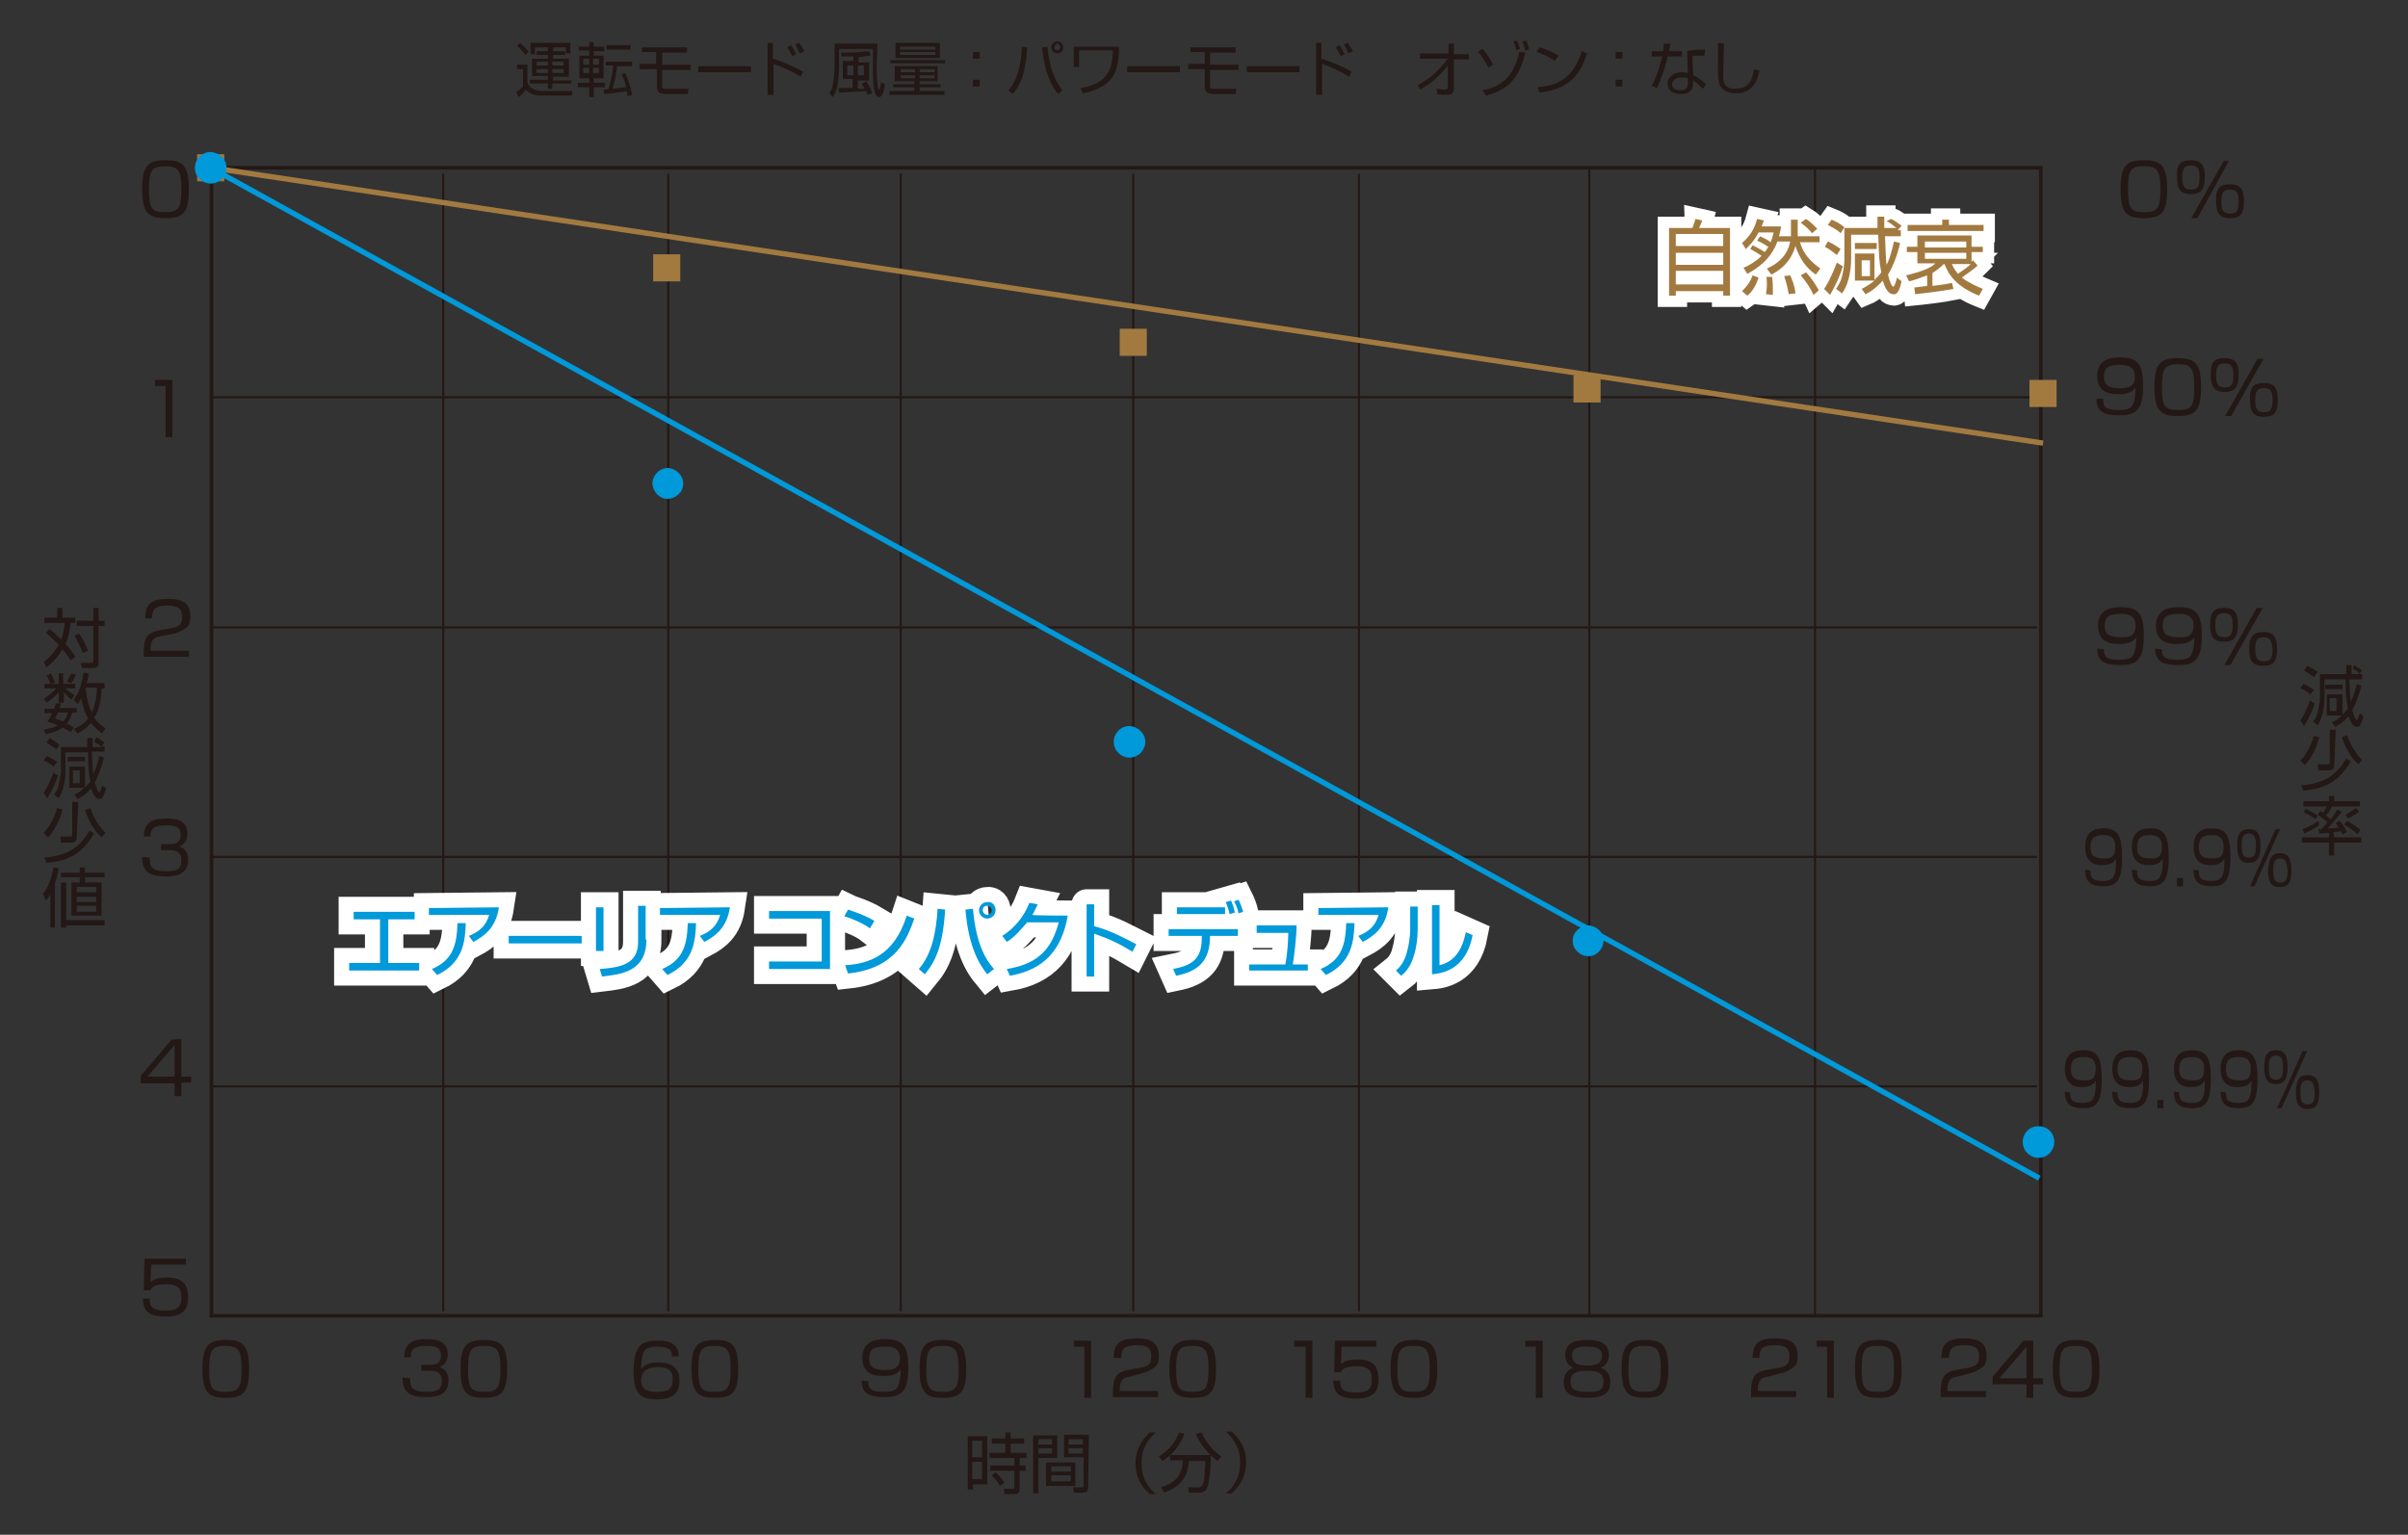 <?xml version="1.0" encoding="utf-8"?>
<!-- Generator: Adobe Illustrator 21.1.0, SVG Export Plug-In . SVG Version: 6.00 Build 0)  -->
<svg version="1.1" id="レイヤー_1" xmlns="http://www.w3.org/2000/svg" xmlns:xlink="http://www.w3.org/1999/xlink" x="0px"
	 y="0px" viewBox="0 0 320 204" style="enable-background:new 0 0 320 204;" xml:space="preserve">
<rect x="0" y="0" width="320" height="204" fill="#333333" stroke="none"/>
<style type="text/css">
	.st0{fill:none;stroke:#231815;stroke-width:0.479;}
	.st1{fill:none;stroke:#231815;stroke-width:0.285;}
	.st2{fill:none;stroke:#231815;stroke-width:0.284;}
	.st3{fill:#231815;}
	.st4{fill:#A27A40;}
	.st5{fill:none;stroke:#FFFFFF;stroke-width:3;}
	.st6{fill:none;stroke:#A27A40;stroke-width:0.709;}
	.st7{fill:#0099D9;}
	.st8{fill:none;stroke:#FFFFFF;stroke-width:4;}
	.st9{fill:none;stroke:#0099D9;stroke-width:0.709;}
</style>
<g>
	<path class="st0" d="M271.2,174.9H28.1V22.3h243.1V174.9z"/>
	<path class="st1" d="M28,83.4h242.7 M28,52.8h242.7 M28,113.9h242.7 M28,144.4h242.7"/>
	<path class="st2" d="M58.9,23.1v151.2 M88.8,23.1v151.2 M119.7,23.1v151.2 M150.6,23.1v151.2 M180.6,23.1v151.2 M211.2,22.3v152.8
		 M241.2,22.3v151.2 M241.2,22.3v152.8 M271.2,22.3v151.2"/>
</g>
<g>
	<path class="st3" d="M7.3,123.3H6.7v-4.4c-0.2,0.3-0.4,0.6-0.6,0.8l-0.4-0.9c0.8-0.9,1.2-2.3,1.4-3.5l0.7,0.1
		c-0.1,0.3-0.1,0.9-0.5,2L7.3,123.3L7.3,123.3z M11.3,115.3v0.7h2.6v0.6h-2.6v0.7h2.2v4.4H9.5v-4.4h1.1v-0.7H8.1v-0.6h2.5v-0.7
		C10.6,115.3,11.3,115.3,11.3,115.3z M13.9,123H8.8v0.3H8.1v-6h0.7v5h5.1L13.9,123L13.9,123z M12.8,117.9h-2.6v0.7h2.6
		C12.8,118.6,12.8,117.9,12.8,117.9z M12.8,119.2h-2.6v0.7h2.6C12.8,119.9,12.8,119.2,12.8,119.2z M12.8,120.4h-2.6v0.8h2.6
		C12.8,121.2,12.8,120.4,12.8,120.4z M5.8,110.7c0.3-0.3,1.1-1.1,1.8-3.3l0.7,0.2c-0.3,1.3-1,2.7-1.9,3.7
		C6.3,111.3,5.8,110.7,5.8,110.7z M5.9,114c3-0.3,4.6-1.2,6-3.6l0.6,0.4c-1.5,2.5-3.1,3.6-6.3,3.9L5.9,114L5.9,114z M10.2,111.3
		c0,0.5-0.3,0.7-0.8,0.7H8.1L8,111.2l1.3,0c0.1,0,0.3,0,0.3-0.3v-4.3h0.8L10.2,111.3L10.2,111.3z M12,107.4c0.4,1.2,1.1,2.4,2,3.3
		l-0.5,0.6c-0.4-0.4-1.4-1.3-2.2-3.6L12,107.4L12,107.4z M5.8,105.4c0.2-0.3,0.7-1.1,1.3-2.7l0.6,0.4c-0.3,1-0.8,2-1.4,3L5.8,105.4
		L5.8,105.4z M7.1,101.9c-0.4-0.4-0.8-0.6-1.3-0.8l0.4-0.6c0.6,0.2,1.1,0.6,1.4,0.8L7.1,101.9z M7.5,99.6c-0.5-0.4-1.1-0.7-1.3-0.9
		l0.4-0.6C7,98.3,7.4,98.6,7.9,99L7.5,99.6z M12.8,98c0.4,0.2,0.8,0.5,1.1,0.7l-0.4,0.5h0.4v0.7h-1.7c0.1,2.1,0.1,2.2,0.2,3
		c0.2-0.4,0.5-1.1,0.8-2.4l0.6,0.2c-0.3,1.4-0.8,2.5-1.2,3.3c0.2,0.7,0.4,1.3,0.6,1.3c0.2,0,0.3-0.7,0.4-0.9l0.5,0.4
		c-0.2,0.7-0.4,1-0.4,1.1c-0.1,0.2-0.3,0.3-0.5,0.3c-0.7,0-1-1.2-1.1-1.4c-0.5,0.6-1.1,1.1-1.8,1.4l-0.4-0.6
		c0.5-0.2,0.9-0.5,1.3-0.9h-2v-2.8h2.1v2.8c0.4-0.4,0.5-0.6,0.7-0.8c-0.2-1.3-0.3-1.8-0.3-3.9H8.7v2.4c0,1.7-0.4,2.9-0.9,3.7
		l-0.6-0.5c0.3-0.4,0.5-0.7,0.6-1.3c0.1-0.6,0.3-1.2,0.3-1.8v-3.2h3.5c0-0.4,0-0.8,0-1.2h0.7c0,0.2,0,1,0,1.2h1.2
		c-0.3-0.3-0.6-0.5-1-0.7L12.8,98L12.8,98z M11.3,100.6v0.6H9v-0.6C9,100.6,11.3,100.6,11.3,100.6z M10.6,102.4H9.7v1.7h0.9V102.4z
		 M5.9,91.5v-0.6h1.9v-1.4h0.6v1.4h1.6v0.6H8.7c0.4,0.4,0.7,0.6,1.2,0.9L9.5,93c-0.4-0.3-0.7-0.6-1-1v1.4H7.8v-1.4
		c-0.4,0.5-1,1-1.6,1.4l-0.4-0.5C6.4,92.5,7,92,7.5,91.5L5.9,91.5L5.9,91.5z M8.1,93.5C8,93.8,8,93.9,7.9,94.1h2.3v0.6H9.6
		c-0.1,0.3-0.3,0.9-0.7,1.5c0.4,0.2,0.8,0.4,0.9,0.5l-0.4,0.6c-0.3-0.2-0.5-0.3-1.1-0.6c-0.6,0.5-1.4,0.7-2.2,0.9l-0.3-0.6
		c0.3-0.1,1.2-0.2,1.9-0.6c-0.8-0.3-1.2-0.4-1.4-0.5c0.2-0.3,0.4-0.5,0.6-1.1H5.9v-0.6h1.3c0.1-0.3,0.2-0.5,0.2-0.6
		C7.5,93.4,8.1,93.5,8.1,93.5z M6.7,90.9c-0.1-0.4-0.3-0.7-0.5-1.1l0.6-0.3C7,90,7.2,90.4,7.3,90.7L6.7,90.9L6.7,90.9z M7.7,94.7
		c-0.2,0.5-0.3,0.6-0.4,0.8c0.3,0.1,0.7,0.2,1.1,0.4c0.4-0.4,0.6-0.9,0.6-1.2H7.7z M8.9,90.6c0.1-0.2,0.3-0.6,0.6-1.1l0.6,0.2
		c-0.2,0.4-0.4,0.8-0.6,1.1L8.9,90.6L8.9,90.6z M13.9,90.8v0.7h-0.4c0,0.5-0.1,2.6-1,3.9c0.6,0.8,1.2,1.2,1.5,1.4l-0.4,0.7
		c-0.6-0.4-1.1-0.9-1.5-1.4c-0.7,0.8-1.4,1.2-1.8,1.4l-0.5-0.6c0.7-0.3,1.4-0.7,1.9-1.4C11.4,95,11,94,10.8,92.8
		c-0.2,0.4-0.4,0.6-0.5,0.8L9.8,93c0.3-0.4,1-1.4,1.3-3.6l0.7,0.1c-0.1,0.4-0.1,0.8-0.3,1.3L13.9,90.8L13.9,90.8z M11.4,91.5
		c0,0,0,0.1,0,0.1c0.1,1.2,0.4,2.4,0.8,3.1c0.2-0.4,0.6-1.4,0.7-3.3H11.4z M9.4,87.8c-0.2-0.3-0.4-0.7-1.1-1.5
		c-0.7,1.2-1.5,1.9-2.1,2.4L5.8,88c0.8-0.6,1.5-1.4,2-2.3c-0.9-0.9-1.4-1.3-1.7-1.6l0.5-0.5c0.7,0.6,1.1,1,1.5,1.4
		c0.2-0.4,0.4-1.1,0.5-2.2H5.9v-0.7h1.7v-1.3h0.7v1.3H10v0.7H9.4c-0.2,1.6-0.5,2.4-0.7,2.8c0.4,0.4,0.9,1,1.3,1.7L9.4,87.8L9.4,87.8
		z M11,86.8c-0.3-0.8-0.7-1.6-1.1-2.3l0.6-0.3c0.5,0.7,0.9,1.5,1.2,2.3L11,86.8L11,86.8z M13.1,82.5h0.8v0.7h-0.8v4.9
		c0,0.5-0.2,0.7-0.9,0.7h-1.3l-0.2-0.7l1.4,0c0.2,0,0.3,0,0.3-0.2v-4.7h-2.2v-0.7h2.2v-1.7h0.7V82.5L13.1,82.5z M310.2,111.3h3.6
		v0.7h-3.6v1.7h-0.7v-1.7h-3.6v-0.7h3.6v-0.6c-0.1,0-1.3,0.1-1.3,0.1l-0.1-0.6c0.1,0,0.2,0,0.4,0c0.2-0.2,0.4-0.4,0.8-0.9
		c-0.7-0.6-1.1-0.9-1.3-1l0.4-0.5c0.1,0.1,0.2,0.1,0.3,0.2c0.1-0.1,0.3-0.4,0.5-0.8h-3.1v-0.7h3.4v-0.7h0.7v0.7h3.4v0.7h-3.7
		c-0.1,0.2-0.3,0.6-0.8,1.2c0.2,0.1,0.3,0.3,0.6,0.5c0.5-0.6,0.7-1,0.9-1.3l0.6,0.3c-0.6,0.8-1.2,1.5-1.9,2.2c0.6,0,0.8,0,1.5-0.1
		c-0.1-0.2-0.3-0.4-0.4-0.6l0.5-0.3c0.2,0.2,0.7,0.8,1,1.5l-0.6,0.3c-0.1-0.2-0.1-0.2-0.2-0.4c-0.3,0-0.7,0.1-1,0.1L310.2,111.3
		L310.2,111.3z M306,110.2c0.3-0.1,1.3-0.5,2.1-1.1l0.1,0.6c-0.5,0.4-1.6,0.9-2,1.1L306,110.2L306,110.2z M307.7,108.9
		c-0.5-0.4-1-0.7-1.6-0.9l0.3-0.5c0.6,0.3,1,0.5,1.6,0.9L307.7,108.9L307.7,108.9z M313.3,110.9c-0.6-0.6-1.5-1.1-1.8-1.3l0.4-0.5
		c0.8,0.5,1.2,0.7,1.8,1.2L313.3,110.9L313.3,110.9z M311.7,108.3c0.7-0.4,1-0.6,1.4-0.9l0.4,0.5c-0.5,0.4-1.3,0.8-1.5,0.9
		L311.7,108.3L311.7,108.3z M305.7,101.1c0.3-0.3,1.1-1.1,1.8-3.3l0.7,0.2c-0.3,1.3-1,2.7-1.9,3.7L305.7,101.1z M305.8,104.4
		c3-0.3,4.6-1.2,6-3.6l0.6,0.4c-1.5,2.5-3.1,3.6-6.3,3.9L305.8,104.4L305.8,104.4z M310.2,101.7c0,0.5-0.3,0.7-0.8,0.7h-1.3
		l-0.1-0.8l1.3,0c0.1,0,0.3,0,0.3-0.3v-4.3h0.8L310.2,101.7L310.2,101.7z M311.9,97.7c0.4,1.2,1.1,2.4,2,3.3l-0.5,0.6
		c-0.4-0.4-1.4-1.3-2.2-3.6L311.9,97.7z M305.7,95.8c0.2-0.3,0.7-1.1,1.3-2.7l0.6,0.4c-0.3,1-0.8,2-1.4,3L305.7,95.8L305.7,95.8z
		 M307,92.3c-0.4-0.4-0.8-0.6-1.3-0.8l0.4-0.6c0.6,0.2,1.1,0.6,1.4,0.8L307,92.3z M307.5,90c-0.5-0.4-1.1-0.7-1.3-0.9l0.4-0.6
		c0.4,0.2,0.9,0.4,1.4,0.8L307.5,90z M312.8,88.4c0.4,0.2,0.8,0.5,1.1,0.7l-0.4,0.5h0.4v0.7h-1.7c0.1,2.1,0.1,2.2,0.2,3
		c0.2-0.4,0.5-1.1,0.8-2.4l0.6,0.2c-0.3,1.4-0.8,2.5-1.2,3.3c0.2,0.7,0.4,1.3,0.6,1.3c0.2,0,0.3-0.7,0.4-0.9l0.5,0.4
		c-0.2,0.7-0.4,1-0.4,1.1c-0.1,0.2-0.3,0.3-0.5,0.3c-0.7,0-1-1.2-1.1-1.4c-0.5,0.6-1.1,1.1-1.8,1.4l-0.4-0.6
		c0.5-0.2,0.9-0.5,1.3-0.9h-2v-2.8h2.1V95c0.4-0.4,0.5-0.6,0.7-0.8c-0.2-1.3-0.3-1.8-0.3-3.9h-2.8v2.4c0,1.7-0.4,2.9-0.9,3.7
		l-0.6-0.5c0.3-0.4,0.5-0.7,0.6-1.3c0.1-0.6,0.3-1.2,0.3-1.8v-3.2h3.5c0-0.4,0-0.8,0-1.2h0.7c0,0.2,0,1,0,1.2h1.2
		c-0.3-0.3-0.6-0.5-1-0.7L312.8,88.4L312.8,88.4z M311.3,91v0.6H309V91H311.3z M310.5,92.8h-0.9v1.7h0.9V92.8z M30,178.1
		c2.3,0,3.1,0.7,3.1,3.9c0,3.1-0.8,3.8-3.1,3.8c-2.3,0-3.1-0.7-3.1-3.9C26.9,178.9,27.7,178.1,30,178.1z M27.8,182
		c0,2.6,0.4,3,2.2,3c1.7,0,2.1-0.5,2.1-3c0-2.7-0.5-3.1-2.2-3.1C28.2,178.9,27.8,179.4,27.8,182L27.8,182z M22,21.3
		c2.3,0,3.1,0.7,3.1,3.9c0,3.1-0.8,3.8-3.1,3.8c-2.3,0-3.1-0.7-3.1-3.9C18.9,22,19.7,21.3,22,21.3L22,21.3z M19.8,25.2
		c0,2.6,0.4,3,2.2,3c1.7,0,2.1-0.5,2.1-3c0-2.7-0.5-3.1-2.2-3.1C20.2,22.1,19.8,22.6,19.8,25.2L19.8,25.2z M21.3,84.6
		c-0.7,0.1-1.3,0.3-1.3,1.7v0.2h5.1v0.8h-6v-0.5c0-2.1,0.5-2.7,2-3l1.7-0.3c0.9-0.2,1.4-0.4,1.4-1.5c0-1-0.4-1.5-1.9-1.5
		c-1.7,0-2.1,0.5-2.1,1.7h-0.9c0-1.9,0.8-2.6,3-2.6c1.2,0,3,0.1,3,2.3c0,0.4,0,1.1-0.5,1.5c-0.4,0.3-0.9,0.6-1.6,0.8L21.3,84.6
		L21.3,84.6z M22.9,50.5v7.6h-0.9v-6.8h-1.4v-0.8H22.9z M19.9,114c0,0.9,0,1.8,2.1,1.8c1.2,0,2.1-0.1,2.1-1.4c0-0.5,0-1.4-1.6-1.4
		h-1.1v-0.8h1.1c0.6,0,1.5,0,1.5-1.2c0-1.1-0.7-1.3-1.9-1.3c-2,0-2.1,0.7-2.1,1.5h-0.9c0.1-1.6,0.7-2.4,3-2.4c0.8,0,2.8,0,2.8,2
		c0,1.4-0.9,1.6-1.1,1.7c0.3,0.1,1.2,0.4,1.2,1.8c0,2.1-1.9,2.2-2.9,2.2c-2.4,0-3.2-0.7-3.2-2.6L19.9,114L19.9,114z M24.1,138.1v5
		h1.3v0.8h-1.3v1.8h-0.9V144h-4.5v-1l4.1-4.8L24.1,138.1L24.1,138.1z M23.2,138.9l-3.6,4.2h3.6V138.9z M24.7,167.3v0.8h-4.6
		l-0.1,2.3c0.3-0.2,0.7-0.6,2.2-0.6c1.4,0,2.8,0.4,2.8,2.6c0,1.6-0.6,2.6-3,2.6c-2.4,0-3-0.9-3-2.4h0.9c0,0.8,0,1.6,2.1,1.6
		c1.5,0,2.1-0.4,2.1-1.7c0-1-0.2-1.8-2-1.8c-1.6,0-1.9,0.4-2.1,0.8h-0.9l0.1-4.2L24.7,167.3L24.7,167.3z M284.9,21.3
		c2.3,0,3.1,0.7,3.1,3.9c0,3.1-0.8,3.8-3.1,3.8c-2.3,0-3.1-0.7-3.1-3.9C281.8,22,282.6,21.3,284.9,21.3L284.9,21.3z M282.8,25.2
		c0,2.6,0.4,3,2.2,3c1.7,0,2.1-0.5,2.1-3c0-2.7-0.5-3.1-2.2-3.1C283.1,22.1,282.8,22.6,282.8,25.2L282.8,25.2z M291.2,21.3
		c1.5,0,1.8,0.9,1.8,2.2c0,1.9-0.7,2.3-1.9,2.3c-1.5,0-1.8-0.9-1.8-2.3C289.2,21.7,289.9,21.3,291.2,21.3z M291.1,22
		c-1,0-1.1,0.7-1.1,1.6c0,1.2,0.3,1.6,1.2,1.6c1,0,1.1-0.7,1.1-1.6C292.3,22.3,292,22,291.1,22z M296.2,21.4L292,29h-0.8l4.3-7.6
		L296.2,21.4L296.2,21.4z M296.4,24.5c1.5,0,1.8,0.9,1.8,2.3c0,1.9-0.7,2.2-1.9,2.2c-1.5,0-1.8-0.9-1.8-2.2
		C294.4,24.9,295.1,24.5,296.4,24.5z M296.3,25.2c-1,0-1.1,0.7-1.1,1.6c0,1.2,0.3,1.6,1.2,1.6c1,0,1.1-0.7,1.1-1.6
		C297.5,25.6,297.2,25.2,296.3,25.2z M279.5,53.1c0,0.7,0,1.4,2,1.4c1.4,0,1.8-0.3,2-0.9c0.2-0.5,0.3-1.3,0.3-2.1
		c-0.3,0.4-0.7,0.9-2.3,0.9c-0.7,0-2.8,0-2.8-2.4c0-2.3,1.9-2.5,3-2.5c2.4,0,3.1,0.9,3.1,3.8c0,3.3-1,3.9-3.2,3.9c-2,0-3-0.5-3-2.2
		H279.5z M283.7,50c0-1.5-1.4-1.5-2-1.5c-1.6,0-2.1,0.4-2.1,1.6c0,1,0.5,1.5,2.1,1.5C283.5,51.6,283.7,50.9,283.7,50L283.7,50z
		 M289.4,47.6c2.3,0,3.1,0.7,3.1,3.9c0,3.1-0.8,3.8-3.1,3.8c-2.3,0-3.1-0.7-3.1-3.9C286.3,48.4,287.1,47.6,289.4,47.6L289.4,47.6z
		 M287.3,51.5c0,2.6,0.4,3,2.2,3c1.7,0,2.1-0.5,2.1-3c0-2.7-0.5-3.1-2.2-3.1C287.7,48.5,287.3,48.9,287.3,51.5L287.3,51.5z
		 M295.7,47.6c1.5,0,1.8,0.9,1.8,2.2c0,1.9-0.7,2.3-1.9,2.3c-1.5,0-1.8-0.9-1.8-2.3C293.7,48,294.4,47.6,295.7,47.6z M295.6,48.3
		c-1,0-1.1,0.7-1.1,1.6c0,1.2,0.3,1.6,1.2,1.6c1,0,1.1-0.7,1.1-1.6C296.8,48.7,296.5,48.3,295.6,48.3z M300.8,47.7l-4.3,7.6h-0.8
		l4.3-7.6H300.8L300.8,47.7z M300.9,50.9c1.5,0,1.8,0.9,1.8,2.3c0,1.9-0.7,2.2-1.9,2.2c-1.5,0-1.8-0.9-1.8-2.2
		C298.9,51.3,299.6,50.9,300.9,50.9z M300.8,51.6c-1,0-1.1,0.7-1.1,1.6c0,1.2,0.3,1.6,1.2,1.6c1,0,1.1-0.7,1.1-1.6
		C302,51.9,301.7,51.6,300.8,51.6z M279.6,86.3c0,0.7,0,1.4,2,1.4c1.4,0,1.8-0.3,2-0.9c0.2-0.5,0.3-1.3,0.3-2.1
		c-0.3,0.4-0.7,0.9-2.3,0.9c-0.7,0-2.8,0-2.8-2.4c0-2.3,1.9-2.5,3-2.5c2.4,0,3.1,0.9,3.1,3.8c0,3.3-1,3.9-3.2,3.9c-2,0-3-0.5-3-2.2
		L279.6,86.3L279.6,86.3z M283.8,83.1c0-1.5-1.4-1.5-2-1.5c-1.6,0-2.1,0.4-2.1,1.6c0,1,0.5,1.5,2.1,1.5
		C283.5,84.8,283.8,84.1,283.8,83.1L283.8,83.1z M287.3,86.3c0,0.7,0,1.4,2,1.4c1.4,0,1.8-0.3,2-0.9c0.2-0.5,0.3-1.3,0.3-2.1
		c-0.3,0.4-0.7,0.9-2.3,0.9c-0.7,0-2.8,0-2.8-2.4c0-2.3,1.9-2.5,3-2.5c2.4,0,3.1,0.9,3.1,3.8c0,3.3-1,3.9-3.2,3.9c-2,0-3-0.5-3-2.2
		L287.3,86.3L287.3,86.3z M291.5,83.1c0-1.5-1.4-1.5-2-1.5c-1.6,0-2.1,0.4-2.1,1.6c0,1,0.5,1.5,2.1,1.5
		C291.2,84.8,291.5,84.1,291.5,83.1L291.5,83.1z M295.6,80.8c1.5,0,1.8,0.9,1.8,2.2c0,1.9-0.7,2.3-1.9,2.3c-1.5,0-1.8-0.9-1.8-2.3
		C293.7,81.2,294.4,80.8,295.6,80.8z M295.5,81.5c-1,0-1.1,0.7-1.1,1.6c0,1.2,0.3,1.6,1.2,1.6c1,0,1.1-0.7,1.1-1.6
		C296.7,81.8,296.4,81.5,295.5,81.5z M300.7,80.8l-4.3,7.6h-0.8l4.3-7.6L300.7,80.8L300.7,80.8z M300.8,84c1.5,0,1.8,0.9,1.8,2.3
		c0,1.9-0.7,2.2-1.9,2.2c-1.5,0-1.8-0.9-1.8-2.2C298.9,84.4,299.6,84,300.8,84z M300.8,84.7c-1,0-1.1,0.7-1.1,1.6
		c0,1.2,0.3,1.6,1.2,1.6c1,0,1.1-0.7,1.1-1.6C301.9,85.1,301.6,84.7,300.8,84.7z M277.8,115.7c0,0.7,0,1.4,1.6,1.4
		c1.1,0,1.4-0.3,1.6-0.9c0.2-0.5,0.2-1.3,0.2-2.1c-0.2,0.4-0.6,0.9-1.8,0.9c-0.5,0-2.3,0-2.3-2.4c0-2.3,1.5-2.5,2.4-2.5
		c1.9,0,2.5,0.9,2.5,3.8c0,3.3-0.8,3.9-2.5,3.9c-1.6,0-2.4-0.5-2.4-2.2L277.8,115.7L277.8,115.7z M281.1,112.5
		c0-1.5-1.1-1.5-1.6-1.5c-1.2,0-1.7,0.4-1.7,1.6c0,1,0.4,1.5,1.7,1.5C280.9,114.2,281.1,113.5,281.1,112.5L281.1,112.5z M284,115.7
		c0,0.7,0,1.4,1.6,1.4c1.1,0,1.4-0.3,1.6-0.9c0.2-0.5,0.2-1.3,0.2-2.1c-0.2,0.4-0.6,0.9-1.8,0.9c-0.5,0-2.3,0-2.3-2.4
		c0-2.3,1.5-2.5,2.4-2.5c1.9,0,2.5,0.9,2.5,3.8c0,3.3-0.8,3.9-2.5,3.9c-1.6,0-2.4-0.5-2.4-2.2L284,115.7L284,115.7z M287.3,112.5
		c0-1.5-1.1-1.5-1.6-1.5c-1.2,0-1.7,0.4-1.7,1.6c0,1,0.4,1.5,1.7,1.5C287.1,114.2,287.3,113.5,287.3,112.5L287.3,112.5z
		 M290.1,116.7v1.1h-0.8v-1.1H290.1z M292.2,115.7c0,0.7,0,1.4,1.6,1.4c1.1,0,1.4-0.3,1.6-0.9c0.2-0.5,0.2-1.3,0.2-2.1
		c-0.2,0.4-0.6,0.9-1.8,0.9c-0.5,0-2.3,0-2.3-2.4c0-2.3,1.5-2.5,2.4-2.5c1.9,0,2.5,0.9,2.5,3.8c0,3.3-0.8,3.9-2.5,3.9
		c-1.6,0-2.4-0.5-2.4-2.2L292.2,115.7L292.2,115.7z M295.5,112.5c0-1.5-1.1-1.5-1.6-1.5c-1.2,0-1.7,0.4-1.7,1.6c0,1,0.4,1.5,1.7,1.5
		C295.3,114.2,295.5,113.5,295.5,112.5L295.5,112.5z M298.9,110.2c1.2,0,1.5,0.9,1.5,2.2c0,1.9-0.6,2.3-1.6,2.3
		c-1.2,0-1.5-0.9-1.5-2.3C297.3,110.6,297.9,110.2,298.9,110.2z M298.8,110.8c-0.8,0-0.9,0.7-0.9,1.6c0,1.2,0.2,1.6,1,1.6
		c0.8,0,0.9-0.7,0.9-1.6C299.8,111.2,299.5,110.8,298.8,110.8z M303,110.2l-3.4,7.6h-0.6l3.4-7.6H303z M303,113.4
		c1.2,0,1.5,0.9,1.5,2.3c0,1.9-0.6,2.2-1.6,2.2c-1.2,0-1.5-0.9-1.5-2.2C301.5,113.8,302.1,113.4,303,113.4z M303,114.1
		c-0.8,0-0.9,0.7-0.9,1.6c0,1.2,0.2,1.6,1,1.6c0.8,0,0.9-0.7,0.9-1.6C303.9,114.5,303.7,114.1,303,114.1z"/>
	<g>
		<path class="st3" d="M275.1,145.2c0,0.7,0,1.4,1.6,1.4c1.1,0,1.4-0.3,1.6-0.9c0.2-0.5,0.2-1.3,0.2-2.1c-0.2,0.4-0.6,0.9-1.8,0.9
			c-0.5,0-2.3,0-2.3-2.4c0-2.3,1.5-2.5,2.4-2.5c1.9,0,2.5,0.9,2.5,3.8c0,3.3-0.8,3.9-2.5,3.9c-1.6,0-2.4-0.5-2.4-2.2L275.1,145.2
			L275.1,145.2z M278.5,142c0-1.5-1.1-1.5-1.6-1.5c-1.2,0-1.7,0.4-1.7,1.6c0,1,0.4,1.5,1.7,1.5C278.3,143.7,278.5,143,278.5,142
			L278.5,142z M281.4,145.2c0,0.7,0,1.4,1.6,1.4c1.1,0,1.4-0.3,1.6-0.9c0.2-0.5,0.2-1.3,0.2-2.1c-0.2,0.4-0.6,0.9-1.8,0.9
			c-0.5,0-2.3,0-2.3-2.4c0-2.3,1.5-2.5,2.4-2.5c1.9,0,2.5,0.9,2.5,3.8c0,3.3-0.8,3.9-2.5,3.9c-1.6,0-2.4-0.5-2.4-2.2L281.4,145.2
			L281.4,145.2z M284.7,142c0-1.5-1.1-1.5-1.6-1.5c-1.2,0-1.7,0.4-1.7,1.6c0,1,0.4,1.5,1.7,1.5C284.5,143.7,284.7,143,284.7,142
			L284.7,142z M287.5,146.2v1.1h-0.8v-1.1H287.5z M289.6,145.2c0,0.7,0,1.4,1.6,1.4c1.1,0,1.4-0.3,1.6-0.9c0.2-0.5,0.2-1.3,0.2-2.1
			c-0.2,0.4-0.6,0.9-1.8,0.9c-0.5,0-2.3,0-2.3-2.4c0-2.3,1.5-2.5,2.4-2.5c1.9,0,2.5,0.9,2.5,3.8c0,3.3-0.8,3.9-2.5,3.9
			c-1.6,0-2.4-0.5-2.4-2.2L289.6,145.2L289.6,145.2z M292.9,142c0-1.5-1.1-1.5-1.6-1.5c-1.2,0-1.7,0.4-1.7,1.6c0,1,0.4,1.5,1.7,1.5
			C292.7,143.7,292.9,143,292.9,142L292.9,142z M295.8,145.2c0,0.7,0,1.4,1.6,1.4c1.1,0,1.4-0.3,1.6-0.9c0.2-0.5,0.2-1.3,0.2-2.1
			c-0.2,0.4-0.6,0.9-1.8,0.9c-0.5,0-2.3,0-2.3-2.4c0-2.3,1.5-2.5,2.4-2.5c1.9,0,2.5,0.9,2.5,3.8c0,3.3-0.8,3.9-2.5,3.9
			c-1.6,0-2.4-0.5-2.4-2.2L295.8,145.2L295.8,145.2z M299.1,142c0-1.5-1.1-1.5-1.6-1.5c-1.2,0-1.7,0.4-1.7,1.6c0,1,0.4,1.5,1.7,1.5
			C298.9,143.7,299.1,143,299.1,142L299.1,142z M302.5,139.6c1.2,0,1.5,0.9,1.5,2.2c0,1.9-0.6,2.3-1.6,2.3c-1.2,0-1.5-0.9-1.5-2.3
			C300.9,140,301.5,139.6,302.5,139.6z M302.4,140.3c-0.8,0-0.9,0.7-0.9,1.6c0,1.2,0.2,1.6,1,1.6c0.8,0,0.9-0.7,0.9-1.6
			C303.4,140.7,303.1,140.3,302.4,140.3z M306.6,139.7l-3.4,7.6h-0.6l3.4-7.6H306.6z M306.7,142.9c1.2,0,1.5,0.9,1.5,2.3
			c0,1.9-0.6,2.2-1.6,2.2c-1.2,0-1.5-0.9-1.5-2.2C305.1,143.3,305.7,142.9,306.7,142.9z M306.6,143.6c-0.8,0-0.9,0.7-0.9,1.6
			c0,1.2,0.2,1.6,1,1.6c0.8,0,0.9-0.7,0.9-1.6C307.5,144,307.3,143.6,306.6,143.6z"/>
	</g>
	<g>
		<path class="st3" d="M54.5,183.2c0,0.9,0,1.8,2.1,1.8c1.2,0,2.1-0.1,2.1-1.4c0-0.5,0-1.4-1.6-1.4H56v-0.8h1.1c0.6,0,1.5,0,1.5-1.2
			c0-1.1-0.7-1.3-1.9-1.3c-2,0-2.1,0.7-2.1,1.5h-0.9c0.1-1.6,0.7-2.4,3-2.4c0.8,0,2.8,0,2.8,2c0,1.4-0.9,1.6-1.1,1.7
			c0.3,0.1,1.2,0.4,1.2,1.8c0,2.1-1.9,2.2-2.9,2.2c-2.4,0-3.2-0.7-3.2-2.6L54.5,183.2L54.5,183.2z M64.3,178.1
			c2.3,0,3.1,0.7,3.1,3.9c0,3.1-0.8,3.8-3.1,3.8c-2.3,0-3.1-0.7-3.1-3.9C61.2,178.9,62,178.1,64.3,178.1z M62.2,182
			c0,2.6,0.4,3,2.2,3c1.7,0,2.1-0.5,2.1-3c0-2.7-0.5-3.1-2.2-3.1C62.6,178.9,62.2,179.4,62.2,182L62.2,182z"/>
	</g>
	<g>
		<path class="st3" d="M89.3,180.3c0-0.7-0.2-1.3-1.9-1.3c-0.5,0-1.4,0-1.8,0.6c-0.3,0.6-0.4,1.5-0.4,2.4c0.6-0.9,1.9-0.9,2.3-0.9
			c1.3,0,2.8,0.4,2.8,2.4c0,2.2-1.6,2.5-3,2.5c-2.3,0-3.1-0.8-3.1-3.8c0-3.6,1.3-4,3.2-4c0.8,0,2.8,0,2.8,2.1L89.3,180.3L89.3,180.3
			z M85.2,183.5c0,1.4,1.2,1.5,2.1,1.5c1.6,0,2.1-0.4,2.1-1.7c0-1.4-1-1.6-2.1-1.6C85.4,181.8,85.2,182.8,85.2,183.5L85.2,183.5z
			 M95,178.1c2.3,0,3.1,0.7,3.1,3.9c0,3.1-0.8,3.8-3.1,3.8c-2.3,0-3.1-0.7-3.1-3.9C91.9,178.9,92.7,178.1,95,178.1z M92.8,182
			c0,2.6,0.4,3,2.2,3c1.7,0,2.1-0.5,2.1-3c0-2.7-0.5-3.1-2.2-3.1C93.2,178.9,92.8,179.4,92.8,182L92.8,182z"/>
	</g>
	<g>
		<path class="st3" d="M115.4,183.6c0,0.7,0,1.4,2,1.4c1.4,0,1.8-0.3,2-0.9c0.2-0.5,0.3-1.3,0.3-2.1c-0.3,0.4-0.7,0.9-2.3,0.9
			c-0.7,0-2.8,0-2.8-2.4c0-2.3,1.9-2.5,3-2.5c2.4,0,3.1,0.9,3.1,3.8c0,3.3-1,3.9-3.2,3.9c-2,0-3-0.5-3-2.2L115.4,183.6L115.4,183.6z
			 M119.6,180.5c0-1.5-1.4-1.5-2-1.5c-1.6,0-2.1,0.4-2.1,1.6c0,1,0.5,1.5,2.1,1.5C119.3,182.1,119.6,181.4,119.6,180.5L119.6,180.5z
			 M125.3,178.1c2.3,0,3.1,0.7,3.1,3.9c0,3.1-0.8,3.8-3.1,3.8c-2.3,0-3.1-0.7-3.1-3.9C122.2,178.9,123,178.1,125.3,178.1z
			 M123.1,182c0,2.6,0.4,3,2.2,3c1.7,0,2.1-0.5,2.1-3c0-2.7-0.5-3.1-2.2-3.1C123.5,178.9,123.1,179.4,123.1,182L123.1,182z"/>
	</g>
	<g>
		<path class="st3" d="M145,178.2v7.6h-0.9V179h-1.4v-0.8L145,178.2L145,178.2z M150.1,183c-0.7,0.1-1.3,0.3-1.3,1.7v0.2h5.1v0.8h-6
			v-0.6c0-2.1,0.5-2.7,2-3l1.7-0.3c0.9-0.2,1.4-0.4,1.4-1.5c0-1-0.4-1.5-1.9-1.5c-1.7,0-2.1,0.5-2.1,1.7H148c0-1.9,0.8-2.6,3-2.6
			c1.2,0,3,0.1,3,2.3c0,0.4,0,1.1-0.5,1.5c-0.4,0.3-0.9,0.6-1.6,0.8L150.1,183L150.1,183z M158.5,178.1c2.3,0,3.1,0.7,3.1,3.9
			c0,3.1-0.8,3.8-3.1,3.8c-2.3,0-3.1-0.7-3.1-3.9C155.4,178.9,156.2,178.1,158.5,178.1z M156.3,182c0,2.6,0.4,3,2.2,3
			c1.7,0,2.1-0.5,2.1-3c0-2.7-0.5-3.1-2.2-3.1C156.7,178.9,156.3,179.4,156.3,182L156.3,182z"/>
	</g>
	<g>
		<path class="st3" d="M174.4,178.2v7.6h-0.9V179H172v-0.8L174.4,178.2L174.4,178.2z M182.9,178.2v0.8h-4.6l-0.1,2.3
			c0.3-0.2,0.7-0.6,2.2-0.6c1.4,0,2.8,0.4,2.8,2.6c0,1.6-0.6,2.6-3,2.6c-2.4,0-3-0.9-3-2.4h0.9c0,0.8,0,1.6,2.1,1.6
			c1.5,0,2.1-0.4,2.1-1.7c0-1-0.2-1.8-2-1.8c-1.6,0-1.9,0.4-2.1,0.8h-0.9l0.1-4.2L182.9,178.2L182.9,178.2z M187.9,178.1
			c2.3,0,3.1,0.7,3.1,3.9c0,3.1-0.8,3.8-3.1,3.8c-2.3,0-3.1-0.7-3.1-3.9C184.8,178.9,185.6,178.1,187.9,178.1z M185.7,182
			c0,2.6,0.4,3,2.2,3c1.7,0,2.1-0.5,2.1-3c0-2.7-0.5-3.1-2.2-3.1C186.1,178.9,185.7,179.4,185.7,182L185.7,182z"/>
	</g>
	<g>
		<path class="st3" d="M205,178.2v7.6h-0.9V179h-1.4v-0.8L205,178.2L205,178.2z M214,183.7c0,1.8-1.4,2.1-3.1,2.1
			c-1.8,0-3.1-0.4-3.1-2.1c0-0.2,0-1.5,1.3-1.9c-0.8-0.3-1.1-1-1.1-1.7c0-1.9,1.9-2,2.9-2c1.1,0,2.9,0.1,2.9,2
			c0,0.7-0.3,1.4-1.1,1.7C214,182.2,214,183.5,214,183.7L214,183.7z M213.1,183.6c0-1.1-0.8-1.4-2.2-1.4c-1.6,0-2.2,0.4-2.2,1.4
			c0,1,0.5,1.4,2.2,1.4C212.7,185.1,213.1,184.6,213.1,183.6L213.1,183.6z M208.9,180.2c0,1.2,1.2,1.3,2.1,1.3
			c1.1,0,1.9-0.3,1.9-1.3c0-0.8-0.5-1.2-2-1.2C209.2,178.9,208.9,179.5,208.9,180.2L208.9,180.2z M218.6,178.1
			c2.3,0,3.1,0.7,3.1,3.9c0,3.1-0.8,3.8-3.1,3.8c-2.3,0-3.1-0.7-3.1-3.9C215.5,178.9,216.3,178.1,218.6,178.1z M216.4,182
			c0,2.6,0.4,3,2.2,3c1.7,0,2.1-0.5,2.1-3c0-2.7-0.5-3.1-2.2-3.1C216.8,178.9,216.4,179.4,216.4,182L216.4,182z"/>
	</g>
	<g>
		<path class="st3" d="M234.9,183c-0.7,0.1-1.3,0.3-1.3,1.7v0.2h5.1v0.8h-6v-0.6c0-2.1,0.5-2.7,2-3l1.7-0.3c0.9-0.2,1.4-0.4,1.4-1.5
			c0-1-0.4-1.5-1.9-1.5c-1.7,0-2.1,0.5-2.1,1.7h-0.9c0-1.9,0.8-2.6,3-2.6c1.2,0,3,0.1,3,2.3c0,0.4,0,1.1-0.5,1.5
			c-0.4,0.3-0.9,0.6-1.6,0.8L234.9,183L234.9,183z M243.7,178.2v7.6h-0.9V179h-1.4v-0.8L243.7,178.2L243.7,178.2z M249.6,178.1
			c2.3,0,3.1,0.7,3.1,3.9c0,3.1-0.8,3.8-3.1,3.8c-2.3,0-3.1-0.7-3.1-3.9C246.5,178.9,247.3,178.1,249.6,178.1z M247.4,182
			c0,2.6,0.4,3,2.2,3c1.7,0,2.1-0.5,2.1-3c0-2.7-0.5-3.1-2.2-3.1C247.8,178.9,247.4,179.4,247.4,182L247.4,182z"/>
	</g>
	<g>
		<path class="st3" d="M260.1,183c-0.7,0.1-1.3,0.3-1.3,1.7v0.2h5.1v0.8h-6v-0.6c0-2.1,0.5-2.7,2-3l1.7-0.3c0.9-0.2,1.4-0.4,1.4-1.5
			c0-1-0.4-1.5-1.9-1.5c-1.7,0-2.1,0.5-2.1,1.7H258c0-1.9,0.8-2.6,3-2.6c1.2,0,3,0.1,3,2.3c0,0.4,0,1.1-0.5,1.5
			c-0.4,0.3-0.9,0.6-1.6,0.8L260.1,183L260.1,183z M270.2,178.2v5h1.3v0.8h-1.3v1.8h-0.9V184h-4.5v-1l4.1-4.8L270.2,178.2
			L270.2,178.2z M269.3,179l-3.6,4.2h3.6V179z M275.9,178.1c2.3,0,3.1,0.7,3.1,3.9c0,3.1-0.8,3.8-3.1,3.8c-2.3,0-3.1-0.7-3.1-3.9
			C272.8,178.9,273.6,178.1,275.9,178.1z M273.7,182c0,2.6,0.4,3,2.2,3c1.7,0,2.1-0.5,2.1-3c0-2.7-0.5-3.1-2.2-3.1
			C274.1,178.9,273.7,179.4,273.7,182L273.7,182z"/>
	</g>
	<g>
		<path class="st3" d="M131.2,190.8v6.5h-1.9v0.7h-0.7v-7.1H131.2z M130.5,191.5h-1.3v2.2h1.3V191.5z M130.5,194.3h-1.3v2.3h1.3
			V194.3z M136.1,191.9h-1.8v1.2h2.1v0.7h-0.9v1h0.8v0.7h-0.8v2.4c0,0.2,0,0.7-0.7,0.7h-1.3l-0.1-0.7l1.2,0c0.2,0,0.2,0,0.2-0.2
			v-2.2h-3.2v-0.7h3.2v-1h-3.3v-0.7h2.1v-1.2h-1.8v-0.7h1.8v-0.8h0.7v0.8h1.8L136.1,191.9L136.1,191.9z M132.9,197.5
			c-0.2-0.3-0.5-0.8-1.1-1.4l0.5-0.4c0.6,0.5,1,1.1,1.2,1.4C133.5,197,132.9,197.5,132.9,197.5z M140.5,190.8v3H138v4.7h-0.7v-7.7
			L140.5,190.8L140.5,190.8z M139.8,191.3H138v0.7h1.8V191.3z M139.8,192.5H138v0.7h1.8V192.5z M142.9,197.5H139v-3.1h3.9V197.5z
			 M142.3,194.9h-2.6v0.7h2.6V194.9z M142.3,196.1h-2.6v0.8h2.6V196.1z M144.6,197.7c0,0.2,0,0.7-0.6,0.7h-1.3l-0.1-0.7l1.1,0
			c0.2,0,0.3,0,0.3-0.2v-3.8h-2.6v-3h3.3L144.6,197.7L144.6,197.7z M143.9,191.3H142v0.7h1.9V191.3z M143.9,192.5H142v0.7h1.9V192.5
			z M153.6,190.4c-1,0.9-1.9,2-1.9,4.1c0,2.1,0.9,3.2,1.9,4.1h-0.8c-1.2-1.1-1.9-2.3-1.9-4.1c0-1.7,0.7-3,1.9-4.1H153.6z M154,193.6
			c1.4-0.9,2.1-1.8,2.7-3.2l0.7,0.2c-0.6,1.5-1.4,2.6-2.9,3.6L154,193.6z M158,198.4l-0.1-0.7l1.3,0c0.4,0,0.5-0.2,0.6-0.3
			c0.3-0.5,0.3-2,0.4-3.2h-2.2c-0.2,2.2-1.1,3.4-3.3,4.2l-0.4-0.7c1.8-0.6,2.8-1.5,2.9-3.6h-1.7v-0.7h5.4c0,2.7-0.3,3.9-0.5,4.4
			c-0.2,0.5-0.7,0.6-1.1,0.6L158,198.4L158,198.4z M159.7,190.4c0.5,1.3,1.5,2.4,2.6,3.2l-0.5,0.6c-1.2-0.8-2.4-2.4-2.9-3.6
			L159.7,190.4L159.7,190.4z M162.9,198.5c1-0.8,1.9-2,1.9-4.1c0-2.1-1-3.3-1.9-4.1h0.8c1.2,1.1,1.9,2.3,1.9,4.1
			c0,1.7-0.7,3-1.9,4.1H162.9z"/>
	</g>
	<g>
		<path class="st3" d="M70.1,8.6v2.3c0,0.3,0.5,1.2,2,1.2h4l-0.1,0.6H72c-1.3,0-1.8-0.4-2.1-0.8c-0.1,0.1-0.5,0.7-1,1l-0.3-0.7
			c0.2-0.1,0.6-0.4,0.9-0.7V9.2h-0.8V8.6L70.1,8.6L70.1,8.6z M69.8,7.3c-0.2-0.3-0.7-0.9-1.1-1.2l0.4-0.4c0.5,0.4,0.8,0.8,1.2,1.2
			C70.3,6.9,69.8,7.3,69.8,7.3z M75.9,11.1h-2.5v0.7h-0.6v-0.7h-2.4v-0.5h2.4v-0.5h-2.1V7.8h2.1V7.3h-1.5V6.8h1.5V6.3h-1.7v0.9h-0.6
			V5.7h5.3v1.4h-0.6V6.3h-1.7v0.5h1.6v0.5h-1.6v0.5h2.1v2.4h-2.1v0.5h2.5L75.9,11.1L75.9,11.1z M72.8,8.2h-1.5v0.5h1.5V8.2z
			 M72.8,9.2h-1.5v0.5h1.5V9.2z M74.9,8.2h-1.5v0.5h1.5V8.2z M74.9,9.2h-1.5v0.5h1.5V9.2z M78.3,6.2V5.6h0.6v0.6h1.4v0.6h-1.4v0.6
			h1.3v3h-1.3v0.6h1.5v0.6h-1.5v1.3h-0.6v-1.3h-1.5v-0.6h1.5v-0.6H77v-3h1.3V6.7h-1.4V6.2C76.8,6.2,78.3,6.2,78.3,6.2z M78.3,7.8
			h-0.8v0.8h0.8V7.8z M78.3,9h-0.8v0.7h0.8V9z M79.6,7.8h-0.8v0.8h0.8V7.8z M79.6,9h-0.8v0.7h0.8V9z M83.1,9.7
			c0.1,0.3,0.7,1.6,0.9,2.9l-0.6,0.2c0-0.2-0.1-0.5-0.1-0.7c-1,0.2-2,0.3-3,0.4l-0.1-0.6c0.2,0,0.2,0,0.7-0.1c0.3-1.3,0.5-2,0.6-3.1
			h-1V8.2H84v0.6h-2c-0.1,1-0.3,2-0.6,3c0.8-0.1,0.8-0.1,1.8-0.2c-0.1-0.6-0.3-1.2-0.6-1.7L83.1,9.7L83.1,9.7z M83.8,6.6h-3.2V6h3.2
			V6.6z M91.3,6.3v0.7H88v1.6h3.8v0.7H88v2.1c0,0.3,0,0.4,0.5,0.4h1.5c0.4,0,0.5,0,1.5,0l-0.1,0.7l-3,0c-0.8,0-1.1-0.4-1.1-0.9V9.2
			H85V8.5h2.2V6.9h-1.9V6.3H91.3z M99.8,8.8v0.8h-7V8.8H99.8z M102.7,5.7v2.1c1.4,0.4,2.9,1.1,4,1.7l-0.3,0.7
			c-1.1-0.7-2.4-1.3-3.6-1.7v4.1h-0.8V5.7H102.7z M105.3,7.5c-0.2-0.4-0.4-0.8-0.7-1.2l0.5-0.3c0.1,0.1,0.4,0.6,0.7,1.2L105.3,7.5
			L105.3,7.5z M106.3,7.1c-0.2-0.4-0.4-0.8-0.6-1.2l0.5-0.2c0.3,0.4,0.5,0.8,0.7,1.1L106.3,7.1L106.3,7.1z M116.6,5.8
			c0,1-0.1,2-0.1,3c0,1.4,0.1,2.6,0.2,3c0,0,0,0.1,0.1,0.1c0.1,0,0.1-0.1,0.1-0.1c0.1-0.3,0.1-0.5,0.2-0.9l0.5,0.3
			c-0.1,0.8-0.3,1.7-0.8,1.7c-0.2,0-0.4-0.2-0.4-0.3c-0.3-0.5-0.4-2-0.4-3.3c0-0.4,0-2.5,0-2.8h-4.5V9c0,0.1,0,1.1-0.2,2.3
			c-0.1,0.6-0.3,1.1-0.6,1.6l-0.5-0.5c0.2-0.3,0.4-0.7,0.5-1.3c0.2-1.1,0.2-1.8,0.2-2V5.8L116.6,5.8L116.6,5.8z M115.1,10.8
			c0.4,0.5,0.7,1.2,0.8,1.6l-0.6,0.2c-0.1-0.2-0.1-0.2-0.2-0.5c-1.1,0.1-2.1,0.1-3.6,0.2l-0.1-0.6c0.3,0,1.8,0,1.9,0v-1.2H112V8.1
			h1.4V7.5c-0.7,0-1.1,0-1.6,0L111.8,7c1.6,0,2.8-0.1,3.7-0.2l0.2,0.6c-0.5,0.1-1.1,0.1-1.6,0.2v0.7h1.4v2.4H114v1.1
			c0,0,0.8,0,0.9,0c-0.1-0.2-0.2-0.4-0.4-0.6L115.1,10.8z M113.4,8.7h-0.8V10h0.8V8.7z M114.8,8.7H114V10h0.8V8.7z M118.3,8h7.3v0.4
			h-7.3V8z M124.8,10.8h-2.6v0.4h2.8v0.4h-2.8v0.5h3.3v0.5h-7.3v-0.5h3.3v-0.5h-2.8v-0.4h2.8v-0.4h-2.6v-2h5.7V10.8z M124.9,5.7v2
			h-5.9v-2H124.9z M124.3,6.2h-4.7v0.4h4.7V6.2z M124.3,6.9h-4.7v0.4h4.7V6.9z M121.6,9.2h-1.9v0.4h1.9V9.2z M121.6,10h-1.9v0.4h1.9
			C121.6,10.4,121.6,10,121.6,10z M124.2,9.2h-2v0.4h2V9.2z M124.2,10h-2v0.4h2C124.2,10.4,124.2,10,124.2,10z M130.2,6.9v0.9h-0.9
			V6.9H130.2z M130.2,10.6v0.9h-0.9v-0.9H130.2z M134,12c1.2-1.3,1.7-3.4,1.8-5.8l0.7,0.1c-0.2,3.5-0.9,5-1.9,6.2L134,12L134,12z
			 M139.2,6.2c0.3,3.4,1.3,4.9,2,5.8l-0.6,0.5c-0.7-0.9-1.8-2.6-2.1-6.2L139.2,6.2z M141.3,6.3c0,0.5-0.4,0.8-0.8,0.8
			c-0.5,0-0.8-0.4-0.8-0.8s0.4-0.8,0.8-0.8C141,5.5,141.3,5.9,141.3,6.3z M140.1,6.3c0,0.2,0.2,0.4,0.4,0.4c0,0,0,0,0,0
			c0.2,0,0.4-0.2,0.4-0.5c0-0.2-0.2-0.4-0.4-0.4C140.3,5.9,140.1,6.1,140.1,6.3z M148.7,6.2v0.6c0,1-0.2,2.1-0.6,3
			c-0.8,1.6-2.6,2.3-4.2,2.6l-0.3-0.7c3.8-0.6,4.2-2.7,4.3-5h-4.5v2.2h-0.7V6.2H148.7L148.7,6.2z M156.8,8.8v0.8h-7V8.8H156.8z
			 M164.2,6.3v0.7h-3.4v1.6h3.8v0.7h-3.8v2.1c0,0.3,0,0.4,0.5,0.4h1.5c0.4,0,0.5,0,1.5,0l-0.1,0.7l-3,0c-0.8,0-1.1-0.4-1.1-0.9V9.2
			h-2.2V8.5h2.2V6.9h-1.9V6.3H164.2z M172.7,8.8v0.8h-7V8.8H172.7z M175.6,5.7v2.1c1.4,0.4,2.9,1.1,4,1.7l-0.3,0.7
			c-1.1-0.7-2.4-1.3-3.6-1.7v4.1h-0.8V5.7H175.6z M178.2,7.5c-0.2-0.4-0.4-0.8-0.7-1.2L178,6c0.1,0.1,0.4,0.6,0.7,1.2L178.2,7.5
			L178.2,7.5z M179.2,7.1c-0.2-0.4-0.4-0.8-0.6-1.2l0.5-0.2c0.3,0.4,0.5,0.8,0.7,1.1L179.2,7.1L179.2,7.1z M188.4,11.3
			c1.6-0.8,2.9-2,4-3.5h-3.7V7.1h3.8V5.8h0.7v1.4h2v0.7h-2v3.8c0,0.6-0.2,0.9-1,0.9c-0.5,0-0.9,0-1.2-0.1l-0.1-0.7
			c0.2,0,0.7,0.1,1.1,0.1c0.1,0,0.4,0,0.4-0.3V8.7c-1,1.3-2.2,2.4-3.7,3.2L188.4,11.3L188.4,11.3z M197.8,9
			c-0.6-1.2-1.1-1.8-1.4-2.1l0.6-0.4c0.2,0.2,0.9,1,1.4,2.1L197.8,9L197.8,9z M197,12c2.2-0.4,4.1-1.5,4.9-5.1l0.8,0.1
			c-0.7,3-2,4.9-5.2,5.7L197,12z M201.5,6.7c-0.1-0.4-0.2-0.8-0.4-1.2l0.5-0.1c0.1,0.2,0.2,0.4,0.4,1.1L201.5,6.7L201.5,6.7z
			 M202.7,6.7c-0.1-0.4-0.2-0.8-0.4-1.2l0.5-0.1c0.2,0.4,0.3,0.7,0.4,1.2L202.7,6.7L202.7,6.7z M206.6,8.1c-0.6-0.5-1.8-1-2.4-1.2
			l0.4-0.6c0.1,0,1.4,0.4,2.5,1.1L206.6,8.1L206.6,8.1z M204.3,11.6c2.2-0.2,4.7-0.8,5.9-4.8l0.7,0.3c-0.6,1.8-1.6,4.7-6.3,5.2
			L204.3,11.6L204.3,11.6z M215.6,6.9v0.9h-0.9V6.9H215.6z M215.6,10.6v0.9h-0.9v-0.9H215.6z M222,5.8c0,0-0.2,0.9-0.2,1h1.7v0.7
			h-1.9c-0.1,0.7-0.6,2.3-0.8,2.7c-0.2,0.7-0.5,1.2-0.6,1.5l-0.7-0.3c0.8-1.4,1.3-3.6,1.4-3.9h-1.4V6.8h1.5c0.1-0.4,0.1-0.7,0.1-1
			L222,5.8L222,5.8z M226.5,7.4c-0.2,0-0.4,0-0.6,0c-0.6,0-0.8,0-1,0.1l0.1,2.5c0.8,0.4,1.2,0.7,1.7,1.2l-0.4,0.6
			c-0.5-0.5-0.7-0.7-1.3-1.1v0.2c0,0.5,0,1.6-1.6,1.6c-1.6,0-1.8-1-1.8-1.4c0-0.9,0.9-1.5,1.8-1.5c0.4,0,0.7,0.1,0.9,0.1l-0.1-2.9
			c0.3-0.1,0.9-0.2,2.4-0.2L226.5,7.4L226.5,7.4z M224.3,10.4c-0.3-0.1-0.6-0.1-0.9-0.1c-0.7,0-1.2,0.4-1.2,0.9c0,0.8,1,0.8,1.1,0.8
			c0.7,0,1-0.3,1-0.9C224.3,11,224.3,10.4,224.3,10.4z M229.1,5.8c0,0.1-0.1,3.5-0.1,4.1c0,0.9,0,1.9,1.6,1.9c2,0,2.3-1.5,2.5-2.6
			l0.7,0.2c-0.2,0.9-0.6,3-3.1,3c-0.7,0-1.6-0.2-2.1-1c-0.3-0.5-0.3-1.4-0.3-2.3c0-0.5,0-2.9,0-3.4L229.1,5.8L229.1,5.8z"/>
	</g>
</g>
<path class="st4" d="M269.7,50.5h3.6v3.6h-3.6V50.5z M26.2,20.5h3.6v3.6h-3.6L26.2,20.5z M86.8,33.8h3.6v3.6h-3.6V33.8z M148.8,43.7
	h3.6v3.6h-3.6L148.8,43.7z M209.1,49.9h3.6v3.6h-3.6V49.9z"/>
<g>
	<path class="st5" d="M224.9,30.3c0.2-0.5,0.4-1.1,0.4-1.2l0.9,0.2c-0.1,0.4-0.3,0.7-0.4,1h4.1v9H229v-0.6h-6.3v0.6h-0.9v-9H224.9
		L224.9,30.3z M222.7,32.7h6.3v-1.6h-6.3C222.7,31.1,222.7,32.7,222.7,32.7z M222.7,35.2h6.3v-1.6h-6.3V35.2z M229,36h-6.3v1.8h6.3
		V36z M232.9,32.6c0.4,0.2,1.2,0.6,1.6,0.9c0.2-0.2,0.3-0.4,0.5-0.7c-0.1,0-0.7-0.5-1.5-0.8l0.4-0.6c0.6,0.3,0.9,0.4,1.4,0.8
		c0.2-0.5,0.3-0.9,0.4-1.3h-2c-0.7,1.3-1.3,1.8-1.7,2.2l-0.5-0.8c1-0.9,1.6-1.7,2-3.2l0.9,0.2c-0.1,0.3-0.2,0.5-0.3,0.8h2.6
		c-0.1,0.4-0.1,0.7-0.3,1.3h1.6v-2.2h0.9v2.2h2.9v0.8h-2.6c0.5,1.7,1.5,2.6,2.7,3.5l-0.6,0.8c-1.3-0.9-2.2-2.2-2.7-3.8
		c-0.4,1.3-1.1,2.7-3.2,3.8l-0.6-0.8c1.8-0.8,2.8-2,3.1-3.6h-1.7c-0.9,2.5-2.9,3.7-4,4.3l-0.5-0.8c0.9-0.4,1.7-0.9,2.4-1.6
		c-0.5-0.3-0.9-0.6-1.5-0.9L232.9,32.6L232.9,32.6z M231.5,38.7c0.6-0.6,1.1-1.2,1.4-2.1l0.8,0.3c-0.5,1.5-1.2,2.2-1.5,2.4
		C232.2,39.3,231.5,38.7,231.5,38.7z M234.7,39.1c0-0.3,0.1-0.6,0.1-1.3c0-0.6,0-0.8-0.1-1l0.8,0c0.1,0.8,0.1,1.5,0.1,2.4
		L234.7,39.1z M237.7,39.1c-0.1-0.6-0.2-1.2-0.6-2.4l0.8-0.1c0.1,0.2,0.6,1.3,0.7,2.4L237.7,39.1L237.7,39.1z M241,39.2
		c-0.4-0.9-1-1.8-1.7-2.6l0.7-0.4c0.7,0.7,1.4,1.8,1.7,2.4L241,39.2L241,39.2z M240.8,31c-0.4-0.5-0.7-0.8-1.5-1.4l0.7-0.5
		c0.5,0.3,1.1,0.9,1.5,1.3L240.8,31L240.8,31z M242.4,38.4c0.3-0.4,0.9-1.4,1.7-3.5l0.8,0.5c-0.4,1.3-1,2.6-1.7,3.8L242.4,38.4
		L242.4,38.4z M244.1,33.9c-0.5-0.4-1-0.8-1.6-1.1l0.4-0.7c0.7,0.3,1.3,0.7,1.7,1L244.1,33.9L244.1,33.9z M244.6,31
		c-0.6-0.6-1.4-0.9-1.7-1.1l0.5-0.7c0.5,0.2,1.1,0.5,1.7,1C245.1,30.2,244.6,31,244.6,31z M251.3,29.1c0.5,0.2,1.1,0.7,1.4,0.9
		l-0.5,0.6h0.4v0.8h-2.1c0.1,2.6,0.1,2.8,0.2,3.8c0.3-0.5,0.6-1.4,1-3.1l0.8,0.2c-0.4,1.8-1,3.2-1.6,4.2c0.2,0.9,0.5,1.6,0.7,1.6
		c0.2,0,0.4-0.9,0.5-1.2l0.6,0.5c-0.2,0.9-0.4,1.3-0.5,1.4c-0.1,0.2-0.4,0.4-0.6,0.3c-0.9,0-1.3-1.5-1.4-1.8c-1,1.1-1.8,1.6-2.3,1.8
		l-0.5-0.7c0.6-0.3,1.2-0.7,1.7-1.1h-2.6v-3.6h2.6v3.5c0.5-0.5,0.7-0.7,0.9-1c-0.3-1.6-0.3-2.2-0.4-5h-3.6v3.1
		c0,2.1-0.5,3.7-1.2,4.7l-0.8-0.6c0.3-0.5,0.6-0.9,0.8-1.7c0.2-0.8,0.3-1.6,0.3-2.3v-4.1h4.4c0-0.5,0-1,0-1.5h0.9c0,0.2,0,1.3,0,1.5
		h1.6c-0.4-0.3-0.8-0.7-1.3-0.9L251.3,29.1L251.3,29.1z M249.4,32.3v0.8h-2.9v-0.8H249.4z M248.5,34.6h-1.1v2.1h1.1V34.6z
		 M259.6,38.4c-1.5,0.3-4.1,0.6-5.1,0.7l-0.1-0.9c0.4,0,0.8-0.1,1.7-0.2v-1.4c-0.8,0.3-1.6,0.6-2.4,0.8l-0.4-0.8
		c2.5-0.6,3.4-1.1,3.9-1.6h-2.4v-1.5h-1.4v-0.7h1.4v-1.5h7.2v1.5h1.5v0.7h-1.5v1.3l0.2-0.2l0.6,0.7c-0.6,0.6-1.6,1.2-2.1,1.6
		c1.1,0.8,2.1,1.2,2.8,1.5l-0.5,0.9c-3-1.2-4-2.7-4.6-4.2h-0.1c-0.5,0.5-0.9,0.8-1.5,1.2V38c0.9-0.1,1.7-0.2,2.6-0.4L259.6,38.4
		L259.6,38.4z M258.1,29.9v-0.7h0.9v0.7h4.6v0.8h-10.1v-0.8H258.1z M261.3,32.1h-5.5v0.8h5.5V32.1z M261.3,33.6h-5.5v0.8h5.5V33.6z
		 M259.4,35.1c0.1,0.3,0.3,0.7,0.8,1.3c0.6-0.4,1.4-1,1.7-1.3H259.4L259.4,35.1z"/>
</g>
<g>
	<path class="st4" d="M224.9,30.3c0.2-0.5,0.4-1.1,0.4-1.2l0.9,0.2c-0.1,0.4-0.3,0.7-0.4,1h4.1v9H229v-0.6h-6.3v0.6h-0.9v-9H224.9
		L224.9,30.3z M222.7,32.7h6.3v-1.6h-6.3C222.7,31.1,222.7,32.7,222.7,32.7z M222.7,35.2h6.3v-1.6h-6.3V35.2z M229,36h-6.3v1.8h6.3
		V36z M232.9,32.6c0.4,0.2,1.2,0.6,1.6,0.9c0.2-0.2,0.3-0.4,0.5-0.7c-0.1,0-0.7-0.5-1.5-0.8l0.4-0.6c0.6,0.3,0.9,0.4,1.4,0.8
		c0.2-0.5,0.3-0.9,0.4-1.3h-2c-0.7,1.3-1.3,1.8-1.7,2.2l-0.5-0.8c1-0.9,1.6-1.7,2-3.2l0.9,0.2c-0.1,0.3-0.2,0.5-0.3,0.8h2.6
		c-0.1,0.4-0.1,0.7-0.3,1.3h1.6v-2.2h0.9v2.2h2.9v0.8h-2.6c0.5,1.7,1.5,2.6,2.7,3.5l-0.6,0.8c-1.3-0.9-2.2-2.2-2.7-3.8
		c-0.4,1.3-1.1,2.7-3.2,3.8l-0.6-0.8c1.8-0.8,2.8-2,3.1-3.6h-1.7c-0.9,2.5-2.9,3.7-4,4.3l-0.5-0.8c0.9-0.4,1.7-0.9,2.4-1.6
		c-0.5-0.3-0.9-0.6-1.5-0.9L232.9,32.6L232.9,32.6z M231.5,38.7c0.6-0.6,1.1-1.2,1.4-2.1l0.8,0.3c-0.5,1.5-1.2,2.2-1.5,2.4
		C232.2,39.3,231.5,38.7,231.5,38.7z M234.7,39.1c0-0.3,0.1-0.6,0.1-1.3c0-0.6,0-0.8-0.1-1l0.8,0c0.1,0.8,0.1,1.5,0.1,2.4
		L234.7,39.1z M237.7,39.1c-0.1-0.6-0.2-1.2-0.6-2.4l0.8-0.1c0.1,0.2,0.6,1.3,0.7,2.4L237.7,39.1L237.7,39.1z M241,39.2
		c-0.4-0.9-1-1.8-1.7-2.6l0.7-0.4c0.7,0.7,1.4,1.8,1.7,2.4L241,39.2L241,39.2z M240.8,31c-0.4-0.5-0.7-0.8-1.5-1.4l0.7-0.5
		c0.5,0.3,1.1,0.9,1.5,1.3L240.8,31L240.8,31z M242.4,38.4c0.3-0.4,0.9-1.4,1.7-3.5l0.8,0.5c-0.4,1.3-1,2.6-1.7,3.8L242.4,38.4
		L242.4,38.4z M244.1,33.9c-0.5-0.4-1-0.8-1.6-1.1l0.4-0.7c0.7,0.3,1.3,0.7,1.7,1L244.1,33.9L244.1,33.9z M244.6,31
		c-0.6-0.6-1.4-0.9-1.7-1.1l0.5-0.7c0.5,0.2,1.1,0.5,1.7,1C245.1,30.2,244.6,31,244.6,31z M251.3,29.1c0.5,0.2,1.1,0.7,1.4,0.9
		l-0.5,0.6h0.4v0.8h-2.1c0.1,2.6,0.1,2.8,0.2,3.8c0.3-0.5,0.6-1.4,1-3.1l0.8,0.2c-0.4,1.8-1,3.2-1.6,4.2c0.2,0.9,0.5,1.6,0.7,1.6
		c0.2,0,0.4-0.9,0.5-1.2l0.6,0.5c-0.2,0.9-0.4,1.3-0.5,1.4c-0.1,0.2-0.4,0.4-0.6,0.3c-0.9,0-1.3-1.5-1.4-1.8c-1,1.1-1.8,1.6-2.3,1.8
		l-0.5-0.7c0.6-0.3,1.2-0.7,1.7-1.1h-2.6v-3.6h2.6v3.5c0.5-0.5,0.7-0.7,0.9-1c-0.3-1.6-0.3-2.2-0.4-5h-3.6v3.1
		c0,2.1-0.5,3.7-1.2,4.7l-0.8-0.6c0.3-0.5,0.6-0.9,0.8-1.7c0.2-0.8,0.3-1.6,0.3-2.3v-4.1h4.4c0-0.5,0-1,0-1.5h0.9c0,0.2,0,1.3,0,1.5
		h1.6c-0.4-0.3-0.8-0.7-1.3-0.9L251.3,29.1L251.3,29.1z M249.4,32.3v0.8h-2.9v-0.8H249.4z M248.5,34.6h-1.1v2.1h1.1V34.6z
		 M259.6,38.4c-1.5,0.3-4.1,0.6-5.1,0.7l-0.1-0.9c0.4,0,0.8-0.1,1.7-0.2v-1.4c-0.8,0.3-1.6,0.6-2.4,0.8l-0.4-0.8
		c2.5-0.6,3.4-1.1,3.9-1.6h-2.4v-1.5h-1.4v-0.7h1.4v-1.5h7.2v1.5h1.5v0.7h-1.5v1.3l0.2-0.2l0.6,0.7c-0.6,0.6-1.6,1.2-2.1,1.6
		c1.1,0.8,2.1,1.2,2.8,1.5l-0.5,0.9c-3-1.2-4-2.7-4.6-4.2h-0.1c-0.5,0.5-0.9,0.8-1.5,1.2V38c0.9-0.1,1.7-0.2,2.6-0.4L259.6,38.4
		L259.6,38.4z M258.1,29.9v-0.7h0.9v0.7h4.6v0.8h-10.1v-0.8H258.1z M261.3,32.1h-5.5v0.8h5.5V32.1z M261.3,33.6h-5.5v0.8h5.5V33.6z
		 M259.4,35.1c0.1,0.3,0.3,0.7,0.8,1.3c0.6-0.4,1.4-1,1.7-1.3H259.4L259.4,35.1z"/>
</g>
<path class="st6" d="M28.1,22.3l243.4,36.6"/>
<g>
	<path class="st7" d="M273,151.8c0,1.1-0.9,2.1-2.1,2.1c-1.1,0-2.1-0.9-2.1-2.1s0.9-2.1,2.1-2.1C272.1,149.7,273,150.6,273,151.8
		 M213.1,125c0,1.1-0.9,2.1-2,2.1c-1.1,0-2.1-0.9-2.1-2c0,0,0-0.1,0-0.1c0-1.1,1-2,2.1-2C212.2,123.1,213.1,123.9,213.1,125
		 M152.2,98.6c0,1.1-0.9,2.1-2.1,2.1c-1.1,0-2.1-0.9-2.1-2.1c0-1.1,0.9-2.1,2.1-2.1C151.3,96.6,152.2,97.5,152.2,98.6 M90.8,64.3
		c0,1.1-1,2-2.1,2c-1.1,0-1.9-0.9-2-2c0-1.1,0.9-2.1,2.1-2.1C89.9,62.3,90.8,63.2,90.8,64.3L90.8,64.3 M30.1,22.3
		c0,1.1-0.9,2.1-2.1,2.1c-1.1,0-2.1-0.9-2.1-2.1c0-1.1,0.9-2.1,2.1-2.1C29.2,20.3,30.1,21.2,30.1,22.3"/>
	<g>
		<path class="st8" d="M55.1,121.2v1h-3.5v5.8h4.1v1h-9.3v-1h4.1v-5.8H47v-1H55.1L55.1,121.2z M66.3,120.6c-0.4,2.7-1.9,3.8-3.4,4.6
			l-0.6-0.8c1.3-0.5,2.3-1.3,2.7-2.8h-8v-0.9L66.3,120.6L66.3,120.6z M57.4,128.8c2.8-1.2,3.3-3.2,3.4-6.1l1.1,0
			c-0.1,2.4-0.3,5.2-3.8,6.9L57.4,128.8z M77.3,124.4v1h-9.7v-1H77.3z M80.2,126.4h-1v-5.8h1V126.4z M85.9,124.9
			c0,4.3-3.4,4.6-5.9,4.9l-0.3-1c2.7-0.2,5.1-0.6,5.1-3.6v-4.8h1V124.9z M97,120.6c-0.4,2.7-1.9,3.8-3.4,4.6l-0.6-0.8
			c1.3-0.5,2.3-1.3,2.7-2.8h-8v-0.9L97,120.6L97,120.6z M88,128.8c2.8-1.2,3.3-3.2,3.4-6.1l1.1,0c-0.1,2.4-0.3,5.2-3.8,6.9L88,128.8
			z M110.3,121.2v7.6h-8.1v-1h7v-5.7h-7v-1H110.3L110.3,121.2z M115.6,123.4c-0.9-0.7-2.6-1.4-3.4-1.6l0.5-0.9
			c0.2,0.1,2,0.6,3.5,1.5L115.6,123.4z M112.3,128.3c3.1-0.2,6.5-1.2,8.2-6.6l1,0.4c-0.9,2.5-2.3,6.6-8.8,7.3L112.3,128.3
			L112.3,128.3z M122.1,128.8c1.7-1.9,2.3-4.8,2.5-8l1,0.1c-0.3,4.9-1.3,6.9-2.7,8.6L122.1,128.8L122.1,128.8z M129.3,120.8
			c0.4,4.8,1.8,6.9,2.8,8l-0.9,0.7c-1-1.2-2.5-3.6-2.9-8.6L129.3,120.8L129.3,120.8z M132.3,121c0,0.6-0.5,1.1-1.1,1.1
			c-0.6,0-1.1-0.5-1.1-1.1c0,0,0,0,0,0c0-0.6,0.5-1.1,1.1-1.1C131.8,119.8,132.3,120.3,132.3,121z M130.6,121c0,0.3,0.3,0.6,0.6,0.6
			c0.3,0,0.6-0.3,0.6-0.6c0-0.3-0.3-0.6-0.6-0.6l0,0C130.8,120.4,130.6,120.6,130.6,121z M141.9,121.7c-0.8,4.5-3.1,7.2-7.7,8
			l-0.4-0.9c4.4-0.7,6-2.9,6.9-6.2h-4.2c-0.7,0.8-1.7,2-2.7,2.6l-0.6-0.8c1.6-1,2.9-2.6,3.6-4.4l1.1,0.2c-0.2,0.4-0.3,0.7-0.7,1.4
			C137,121.7,141.9,121.7,141.9,121.7z M145.4,120.2v2.9c2.5,0.7,4.2,1.7,5.6,2.4l-0.5,1c-2-1.2-3.1-1.7-5.1-2.4v5.7h-1v-9.6
			C144.3,120.2,145.4,120.2,145.4,120.2z M164.5,123.5v0.9h-3.7c0,3.4-1.6,4.7-4.5,5.3l-0.4-0.9c2.5-0.5,3.9-1.3,3.8-4.4h-4.4v-0.9
			L164.5,123.5L164.5,123.5z M162.8,120.6v0.9h-6.4v-0.9H162.8z M163.4,121.5c-0.1-0.5-0.3-1.1-0.5-1.6l0.7-0.2
			c0.2,0.5,0.4,1,0.5,1.6L163.4,121.5L163.4,121.5z M164.6,121.4c-0.2-0.8-0.3-1-0.6-1.6l0.6-0.2c0.2,0.4,0.5,1.2,0.6,1.6
			L164.6,121.4L164.6,121.4z M172.3,123c0,1.5-0.3,3.9-0.5,5.2h2v0.8h-7.8v-0.8h4.8c0.3-1.4,0.4-3.4,0.4-4.2H167V123
			C167,123,172.3,123,172.3,123z M184.5,120.6c-0.4,2.7-1.9,3.8-3.4,4.6l-0.6-0.8c1.3-0.5,2.3-1.3,2.7-2.8h-8v-0.9L184.5,120.6
			L184.5,120.6z M175.5,128.8c2.8-1.2,3.3-3.2,3.4-6.1l1.1,0c-0.1,2.4-0.3,5.2-3.8,6.9L175.5,128.8z M188.4,123.5
			c0,1.2-0.2,2.7-0.6,3.8c-0.4,1.3-1.2,2.1-1.6,2.4l-0.7-0.7c0.5-0.4,1.2-1.2,1.5-2.6c0.2-0.6,0.4-2,0.4-2.8v-3.1h1
			C188.4,120.6,188.4,123.5,188.4,123.5z M191.3,128.3c2-0.5,3-2,3.5-4.4l0.9,0.4c-0.9,4.7-4.2,5.1-5.4,5.2v-9.2h1L191.3,128.3
			L191.3,128.3z"/>
	</g>
	<g>
		<path class="st7" d="M55.1,121.2v1h-3.5v5.8h4.1v1h-9.3v-1h4.1v-5.8H47v-1H55.1L55.1,121.2z M66.3,120.6c-0.4,2.7-1.9,3.8-3.4,4.6
			l-0.6-0.8c1.3-0.5,2.3-1.3,2.7-2.8h-8v-0.9L66.3,120.6L66.3,120.6z M57.4,128.8c2.8-1.2,3.3-3.2,3.4-6.1l1.1,0
			c-0.1,2.4-0.3,5.2-3.8,6.9L57.4,128.8z M77.3,124.4v1h-9.7v-1H77.3z M80.2,126.4h-1v-5.8h1V126.4z M85.9,124.9
			c0,4.3-3.4,4.6-5.9,4.9l-0.3-1c2.7-0.2,5.1-0.6,5.1-3.6v-4.8h1V124.9z M97,120.6c-0.4,2.7-1.9,3.8-3.4,4.6l-0.6-0.8
			c1.3-0.5,2.3-1.3,2.7-2.8h-8v-0.9L97,120.6L97,120.6z M88,128.8c2.8-1.2,3.3-3.2,3.4-6.1l1.1,0c-0.1,2.4-0.3,5.2-3.8,6.9L88,128.8
			z M110.3,121.2v7.6h-8.1v-1h7v-5.7h-7v-1H110.3L110.3,121.2z M115.6,123.4c-0.9-0.7-2.6-1.4-3.4-1.6l0.5-0.9
			c0.2,0.1,2,0.6,3.5,1.5L115.6,123.4z M112.3,128.3c3.1-0.2,6.5-1.2,8.2-6.6l1,0.4c-0.9,2.5-2.3,6.6-8.8,7.3L112.3,128.3
			L112.3,128.3z M122.1,128.8c1.7-1.9,2.3-4.8,2.5-8l1,0.1c-0.3,4.9-1.3,6.9-2.7,8.6L122.1,128.8L122.1,128.8z M129.3,120.8
			c0.4,4.8,1.8,6.9,2.8,8l-0.9,0.7c-1-1.2-2.5-3.6-2.9-8.6L129.3,120.8L129.3,120.8z M132.3,121c0,0.6-0.5,1.1-1.1,1.1
			c-0.6,0-1.1-0.5-1.1-1.1c0,0,0,0,0,0c0-0.6,0.5-1.1,1.1-1.1C131.8,119.8,132.3,120.3,132.3,121z M130.6,121c0,0.3,0.3,0.6,0.6,0.6
			c0.3,0,0.6-0.3,0.6-0.6c0-0.3-0.3-0.6-0.6-0.6l0,0C130.8,120.4,130.6,120.6,130.6,121z M141.9,121.7c-0.8,4.5-3.1,7.2-7.7,8
			l-0.4-0.9c4.4-0.7,6-2.9,6.9-6.2h-4.2c-0.7,0.8-1.7,2-2.7,2.6l-0.6-0.8c1.6-1,2.9-2.6,3.6-4.4l1.1,0.2c-0.2,0.4-0.3,0.7-0.7,1.4
			C137,121.7,141.9,121.7,141.9,121.7z M145.4,120.2v2.9c2.5,0.7,4.2,1.7,5.6,2.4l-0.5,1c-2-1.2-3.1-1.7-5.1-2.4v5.7h-1v-9.6
			C144.3,120.2,145.4,120.2,145.4,120.2z M164.5,123.5v0.9h-3.7c0,3.4-1.6,4.7-4.5,5.3l-0.4-0.9c2.5-0.5,3.9-1.3,3.8-4.4h-4.4v-0.9
			L164.5,123.5L164.5,123.5z M162.8,120.6v0.9h-6.4v-0.9H162.8z M163.4,121.5c-0.1-0.5-0.3-1.1-0.5-1.6l0.7-0.2
			c0.2,0.5,0.4,1,0.5,1.6L163.4,121.5L163.4,121.5z M164.6,121.4c-0.2-0.8-0.3-1-0.6-1.6l0.6-0.2c0.2,0.4,0.5,1.2,0.6,1.6
			L164.6,121.4L164.6,121.4z M172.3,123c0,1.5-0.3,3.9-0.5,5.2h2v0.8h-7.8v-0.8h4.8c0.3-1.4,0.4-3.4,0.4-4.2H167V123
			C167,123,172.3,123,172.3,123z M184.5,120.6c-0.4,2.7-1.9,3.8-3.4,4.6l-0.6-0.8c1.3-0.5,2.3-1.3,2.7-2.8h-8v-0.9L184.5,120.6
			L184.5,120.6z M175.5,128.8c2.8-1.2,3.3-3.2,3.4-6.1l1.1,0c-0.1,2.4-0.3,5.2-3.8,6.9L175.5,128.8z M188.4,123.5
			c0,1.2-0.2,2.7-0.6,3.8c-0.4,1.3-1.2,2.1-1.6,2.4l-0.7-0.7c0.5-0.4,1.2-1.2,1.5-2.6c0.2-0.6,0.4-2,0.4-2.8v-3.1h1
			C188.4,120.6,188.4,123.5,188.4,123.5z M191.3,128.3c2-0.5,3-2,3.5-4.4l0.9,0.4c-0.9,4.7-4.2,5.1-5.4,5.2v-9.2h1L191.3,128.3
			L191.3,128.3z"/>
	</g>
	<path class="st9" d="M28,22.3l243,134.3"/>
</g>
<g>
</g>
<g>
</g>
<g>
</g>
<g>
</g>
<g>
</g>
<g>
</g>
<g>
</g>
<g>
</g>
<g>
</g>
<g>
</g>
<g>
</g>
<g>
</g>
<g>
</g>
<g>
</g>
<g>
</g>
</svg>
